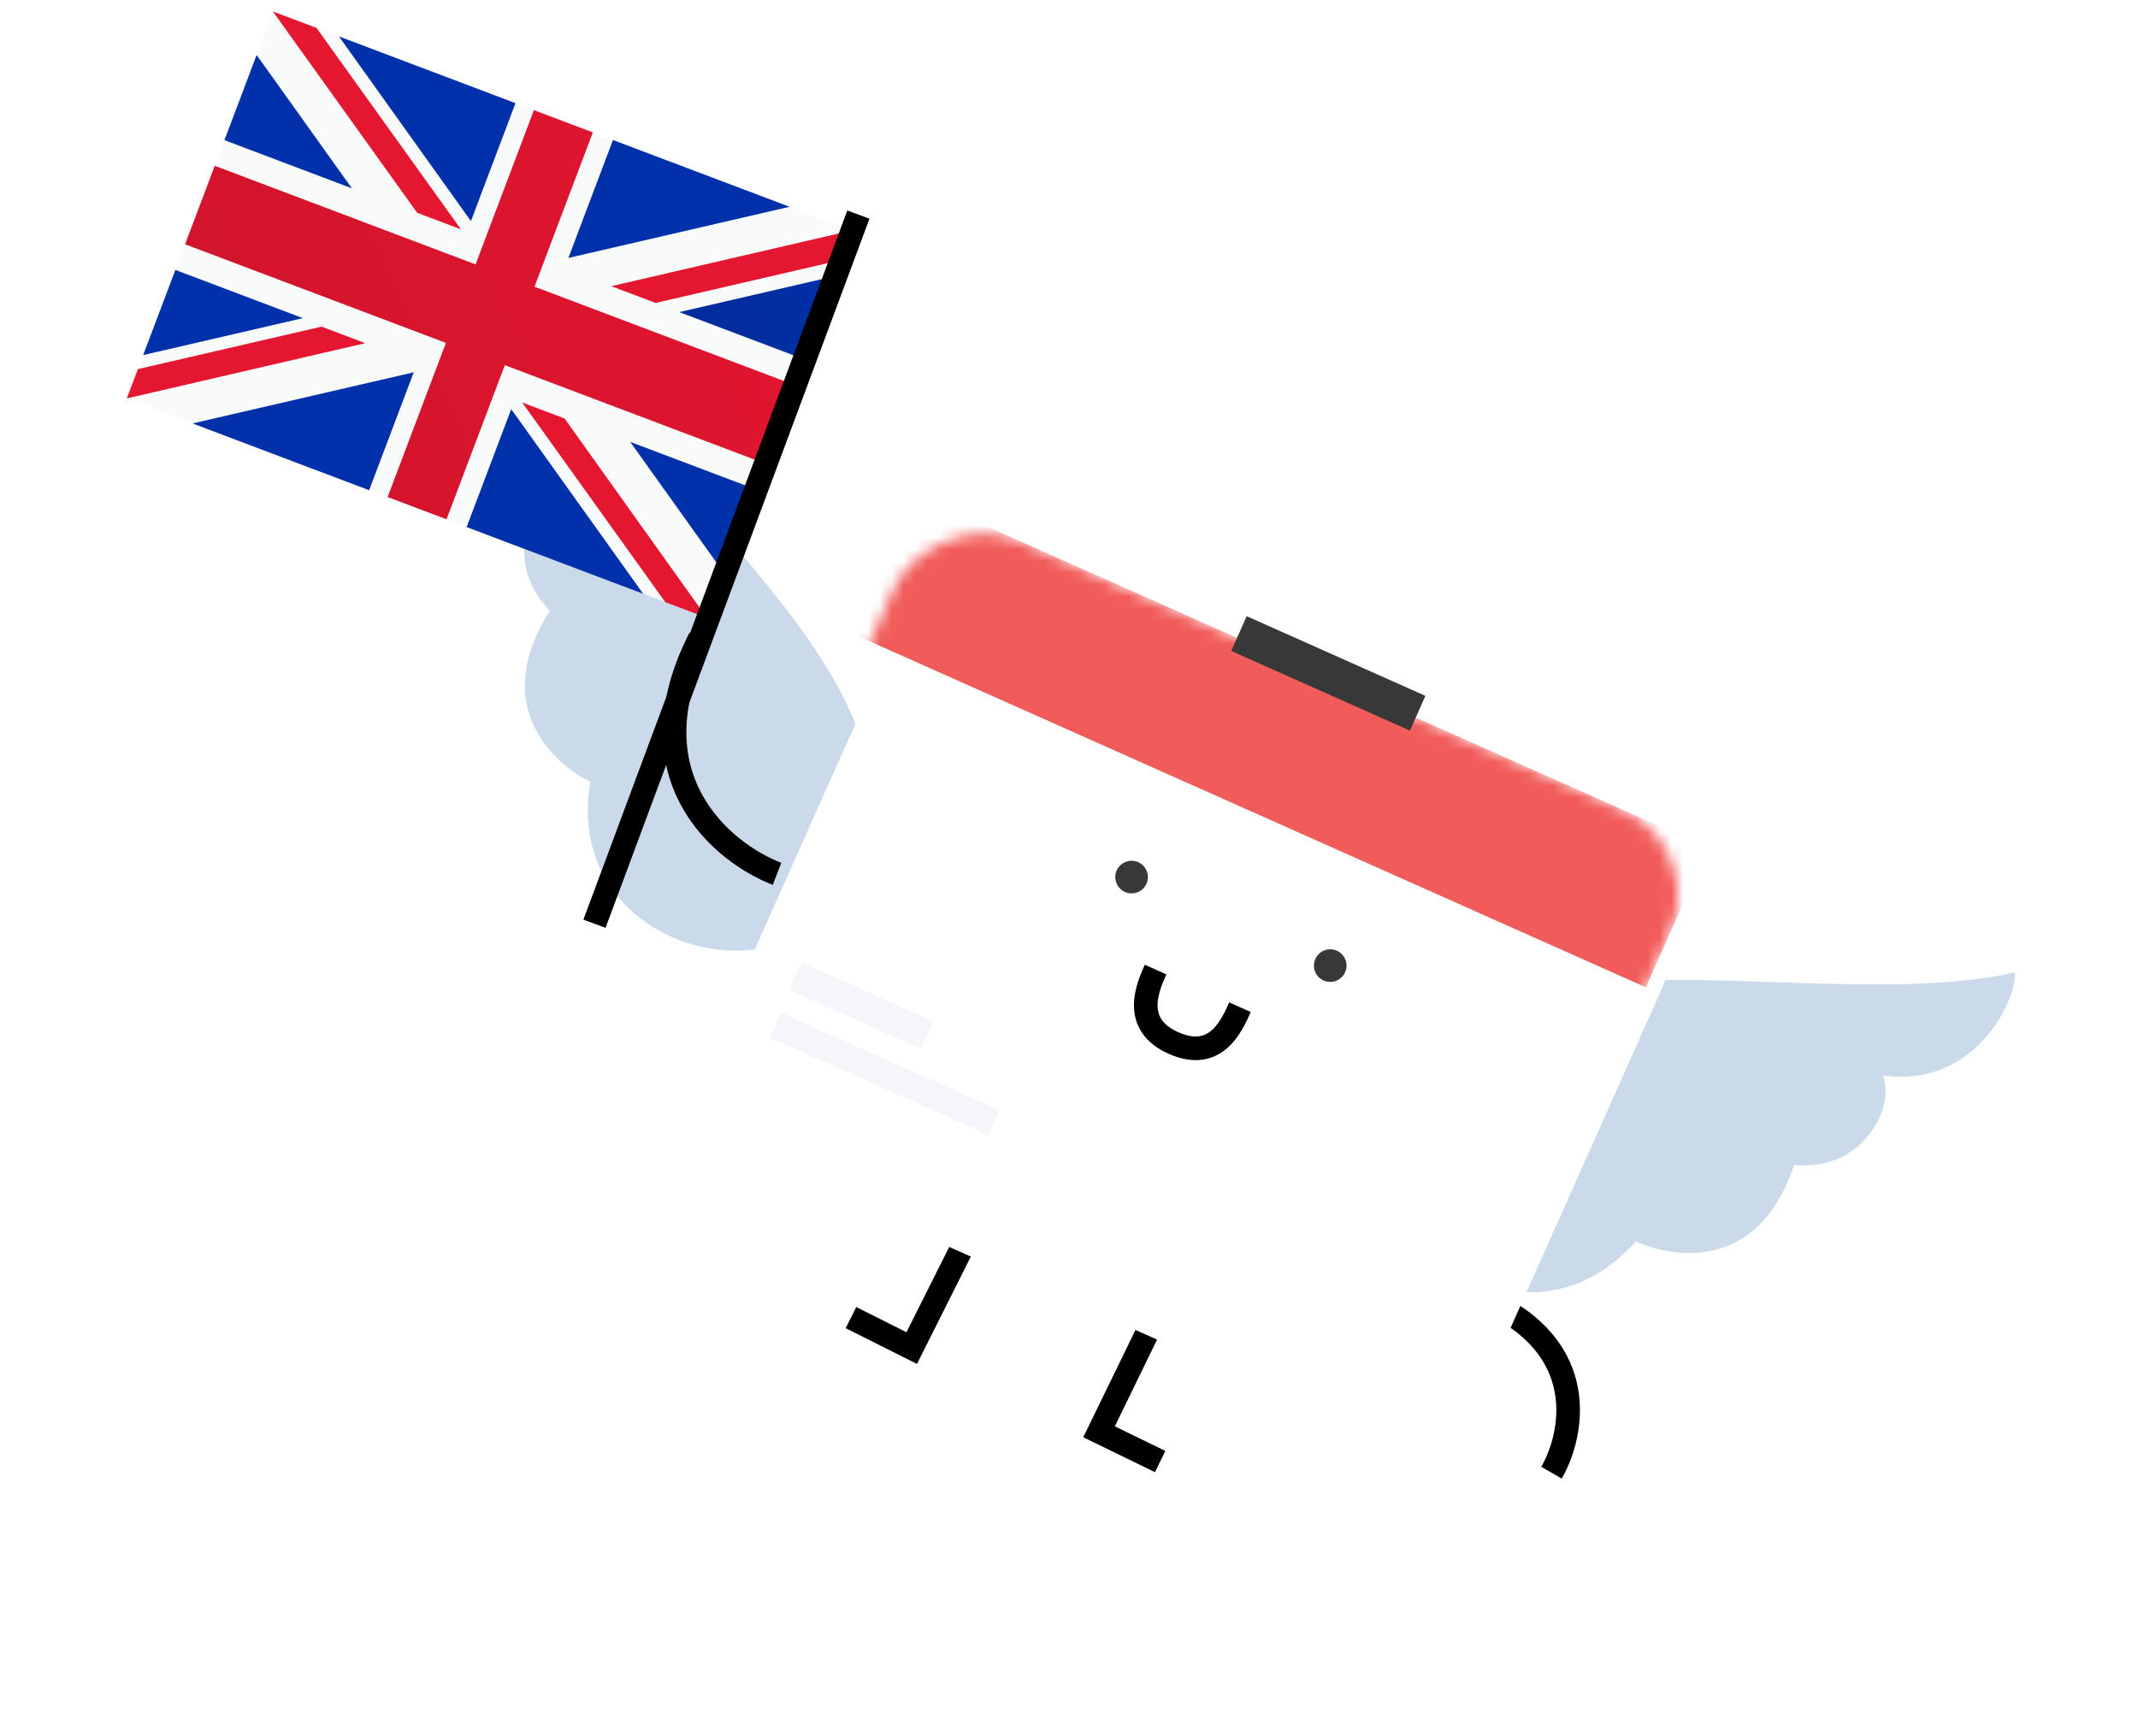 <svg width="181" height="147" viewBox="0 0 181 147" fill="none" xmlns="http://www.w3.org/2000/svg">
<path d="M117.671 94.122C124.121 76.252 152.845 86.241 170.525 82.335C171.049 83.452 167.88 92.22 159.386 91.049C160.513 93.511 157.843 99.231 151.889 98.621C148.45 108.9 139.868 105.8 138.482 105.089C129.2 115.711 113.693 104.677 117.671 94.122Z" fill="#CBDAEB"/>
<path d="M71.605 75.448C81.422 59.183 55.572 43.164 47.47 26.971C46.272 27.267 41.459 35.252 47.718 41.111C45.095 41.787 42.335 47.463 46.558 51.704C40.741 60.85 48.554 65.562 49.979 66.191C47.576 80.091 65.959 85.2 71.605 75.448Z" fill="#CBDAEB"/>
<path d="M131.347 124.679C133.202 121.474 134.689 114.075 125.8 110.113" stroke="black" stroke-width="2"/>
<path d="M65.781 73.979C61.124 72.193 53.299 65.701 59.257 54.023" stroke="black" stroke-width="2"/>
<path d="M83.271 101.992L77.185 114.13L72.042 111.551" stroke="black" stroke-width="2"/>
<path d="M98.986 109.009L93.043 121.218L98.216 123.736" stroke="black" stroke-width="2"/>
<g filter="url(#filter0_d)">
<rect width="71.512" height="53.382" rx="9" transform="matrix(-0.913 -0.407 -0.407 0.913 144.281 71.639)" fill="white"/>
</g>
<mask id="mask0" mask-type="alpha" maskUnits="userSpaceOnUse" x="60" y="45" width="83" height="71">
<rect width="71.921" height="50.372" rx="8" transform="matrix(-0.913 -0.407 -0.407 0.913 144.602 71.781)" fill="white"/>
</mask>
<g mask="url(#mask0)">
<rect width="74.489" height="12.933" transform="matrix(-0.913 -0.407 -0.407 0.913 144.602 71.781)" fill="#F15C5A"/>
</g>
<rect width="16.57" height="3.222" transform="matrix(-0.913 -0.407 -0.407 0.913 120.673 58.912)" fill="#383838"/>
<circle r="1.381" transform="matrix(-0.913 -0.407 -0.407 0.913 112.616 81.75)" fill="#383838"/>
<circle r="1.381" transform="matrix(-0.913 -0.407 -0.407 0.913 95.799 74.255)" fill="#383838"/>
<path d="M104.975 85.269C104.257 86.882 102.914 89.894 99.341 88.301C95.767 86.708 97.175 83.55 97.828 82.084" stroke="black" stroke-width="2" stroke-linejoin="round"/>
<rect width="12.201" height="2.569" transform="matrix(-0.913 -0.407 -0.407 0.913 79.011 86.449)" fill="#F4F6FA"/>
<rect width="20.252" height="2.301" transform="matrix(-0.913 -0.407 -0.407 0.913 84.59 93.974)" fill="#F4F6FA"/>
<path d="M23.118 0.974L72.271 19.558L59.886 52.314L10.733 33.73L23.118 0.974Z" fill="#F9FAFA"/>
<path d="M45.2 9.323L50.189 11.209L45.251 24.271L67.332 32.62L64.82 39.265L42.738 30.916L37.805 43.965L32.815 42.079L37.749 29.03L15.667 20.681L18.179 14.036L40.261 22.385L45.2 9.323Z" fill="url(#paint0_linear)"/>
<path d="M30.925 29.053L10.734 33.73L11.672 31.25L27.222 27.653L30.925 29.053Z" fill="url(#paint1_linear)"/>
<path d="M51.747 24.228L72.131 19.506L72.271 19.558L71.355 21.98L55.504 25.648L51.747 24.228Z" fill="url(#paint2_linear)"/>
<path d="M59.851 52.315L56.323 50.981L44.208 34.075L47.797 35.432L59.851 52.315Z" fill="url(#paint3_linear)"/>
<path d="M26.796 2.365L39.024 19.417L35.317 18.016L23.114 0.986L23.119 0.975L26.796 2.365Z" fill="url(#paint4_linear)"/>
<path d="M70.843 23.337L68.154 30.448L57.507 26.423L70.843 23.337Z" fill="url(#paint5_linear)"/>
<path d="M48.119 21.838L51.893 11.854L66.844 17.506L48.119 21.838Z" fill="url(#paint6_linear)"/>
<path d="M29.793 15.945L19.001 11.865L21.726 4.657L29.793 15.945Z" fill="url(#paint7_linear)"/>
<path d="M43.641 8.734L39.867 18.718L28.691 3.081L43.641 8.734Z" fill="url(#paint8_linear)"/>
<path d="M64 41.436L61.311 48.548L53.352 37.411L64 41.436Z" fill="url(#paint9_linear)"/>
<path d="M39.504 44.623L43.279 34.639L54.455 50.275L39.504 44.623Z" fill="url(#paint10_linear)"/>
<path d="M12.121 30.061L14.847 22.853L25.639 26.933L12.121 30.061Z" fill="url(#paint11_linear)"/>
<path d="M31.252 41.502L16.302 35.85L35.027 31.518L31.252 41.502Z" fill="url(#paint12_linear)"/>
<path d="M72.67 18.167L50.328 78.204" stroke="black" stroke-width="2"/>
<defs>
<filter id="filter0_d" x="56.114" y="45.411" width="89.285" height="80.105" filterUnits="userSpaceOnUse" color-interpolation-filters="sRGB">
<feFlood flood-opacity="0" result="BackgroundImageFix"/>
<feColorMatrix in="SourceAlpha" type="matrix" values="0 0 0 0 0 0 0 0 0 0 0 0 0 0 0 0 0 0 127 0"/>
<feOffset dy="4"/>
<feGaussianBlur stdDeviation="2"/>
<feColorMatrix type="matrix" values="0 0 0 0 0 0 0 0 0 0 0 0 0 0 0 0 0 0 0.07 0"/>
<feBlend mode="normal" in2="BackgroundImageFix" result="effect1_dropShadow"/>
<feBlend mode="normal" in="SourceGraphic" in2="effect1_dropShadow" result="shape"/>
</filter>
<linearGradient id="paint0_linear" x1="75.142" y1="11.468" x2="16.449" y2="37.956" gradientUnits="userSpaceOnUse">
<stop stop-color="#E61630"/>
<stop offset="1" stop-color="#CF142B"/>
</linearGradient>
<linearGradient id="paint1_linear" x1="-296.569" y1="-4383.21" x2="-20550.2" y2="10082.1" gradientUnits="userSpaceOnUse">
<stop stop-color="#E61630"/>
<stop offset="1" stop-color="#CF142B"/>
</linearGradient>
<linearGradient id="paint2_linear" x1="2242.82" y1="-946.653" x2="-18200.8" y2="13776" gradientUnits="userSpaceOnUse">
<stop stop-color="#E61630"/>
<stop offset="1" stop-color="#CF142B"/>
</linearGradient>
<linearGradient id="paint3_linear" x1="7093.09" y1="4508.45" x2="-12867.4" y2="21626.7" gradientUnits="userSpaceOnUse">
<stop stop-color="#E61630"/>
<stop offset="1" stop-color="#CF142B"/>
</linearGradient>
<linearGradient id="paint4_linear" x1="-5241.79" y1="-9873.8" x2="-25352.2" y2="7469.47" gradientUnits="userSpaceOnUse">
<stop stop-color="#E61630"/>
<stop offset="1" stop-color="#CF142B"/>
</linearGradient>
<linearGradient id="paint5_linear" x1="74.635" y1="23.108" x2="26.599" y2="44.787" gradientUnits="userSpaceOnUse">
<stop stop-color="#0031AB"/>
<stop offset="1" stop-color="#00247D"/>
</linearGradient>
<linearGradient id="paint6_linear" x1="-1871.26" y1="-3121.62" x2="-17234.7" y2="7858.98" gradientUnits="userSpaceOnUse">
<stop stop-color="#0031AB"/>
<stop offset="1" stop-color="#00247D"/>
</linearGradient>
<linearGradient id="paint7_linear" x1="-4267.32" y1="-6316.9" x2="-15359.3" y2="1609.57" gradientUnits="userSpaceOnUse">
<stop stop-color="#0031AB"/>
<stop offset="1" stop-color="#00247D"/>
</linearGradient>
<linearGradient id="paint8_linear" x1="-4999.72" y1="-7475.11" x2="-20363.2" y2="3505.49" gradientUnits="userSpaceOnUse">
<stop stop-color="#0031AB"/>
<stop offset="1" stop-color="#00247D"/>
</linearGradient>
<linearGradient id="paint9_linear" x1="2692.84" y1="3415.71" x2="-8250.53" y2="11235.8" gradientUnits="userSpaceOnUse">
<stop stop-color="#0031AB"/>
<stop offset="1" stop-color="#00247D"/>
</linearGradient>
<linearGradient id="paint10_linear" x1="2856.69" y1="3528.32" x2="-12506.8" y2="14508.9" gradientUnits="userSpaceOnUse">
<stop stop-color="#0031AB"/>
<stop offset="1" stop-color="#00247D"/>
</linearGradient>
<linearGradient id="paint11_linear" x1="-2478.02" y1="-3785.32" x2="-13570.1" y2="4141.23" gradientUnits="userSpaceOnUse">
<stop stop-color="#0031AB"/>
<stop offset="1" stop-color="#00247D"/>
</linearGradient>
<linearGradient id="paint12_linear" x1="-271.773" y1="-825.169" x2="-15635.4" y2="10155.5" gradientUnits="userSpaceOnUse">
<stop stop-color="#0031AB"/>
<stop offset="1" stop-color="#00247D"/>
</linearGradient>
</defs>
</svg>
